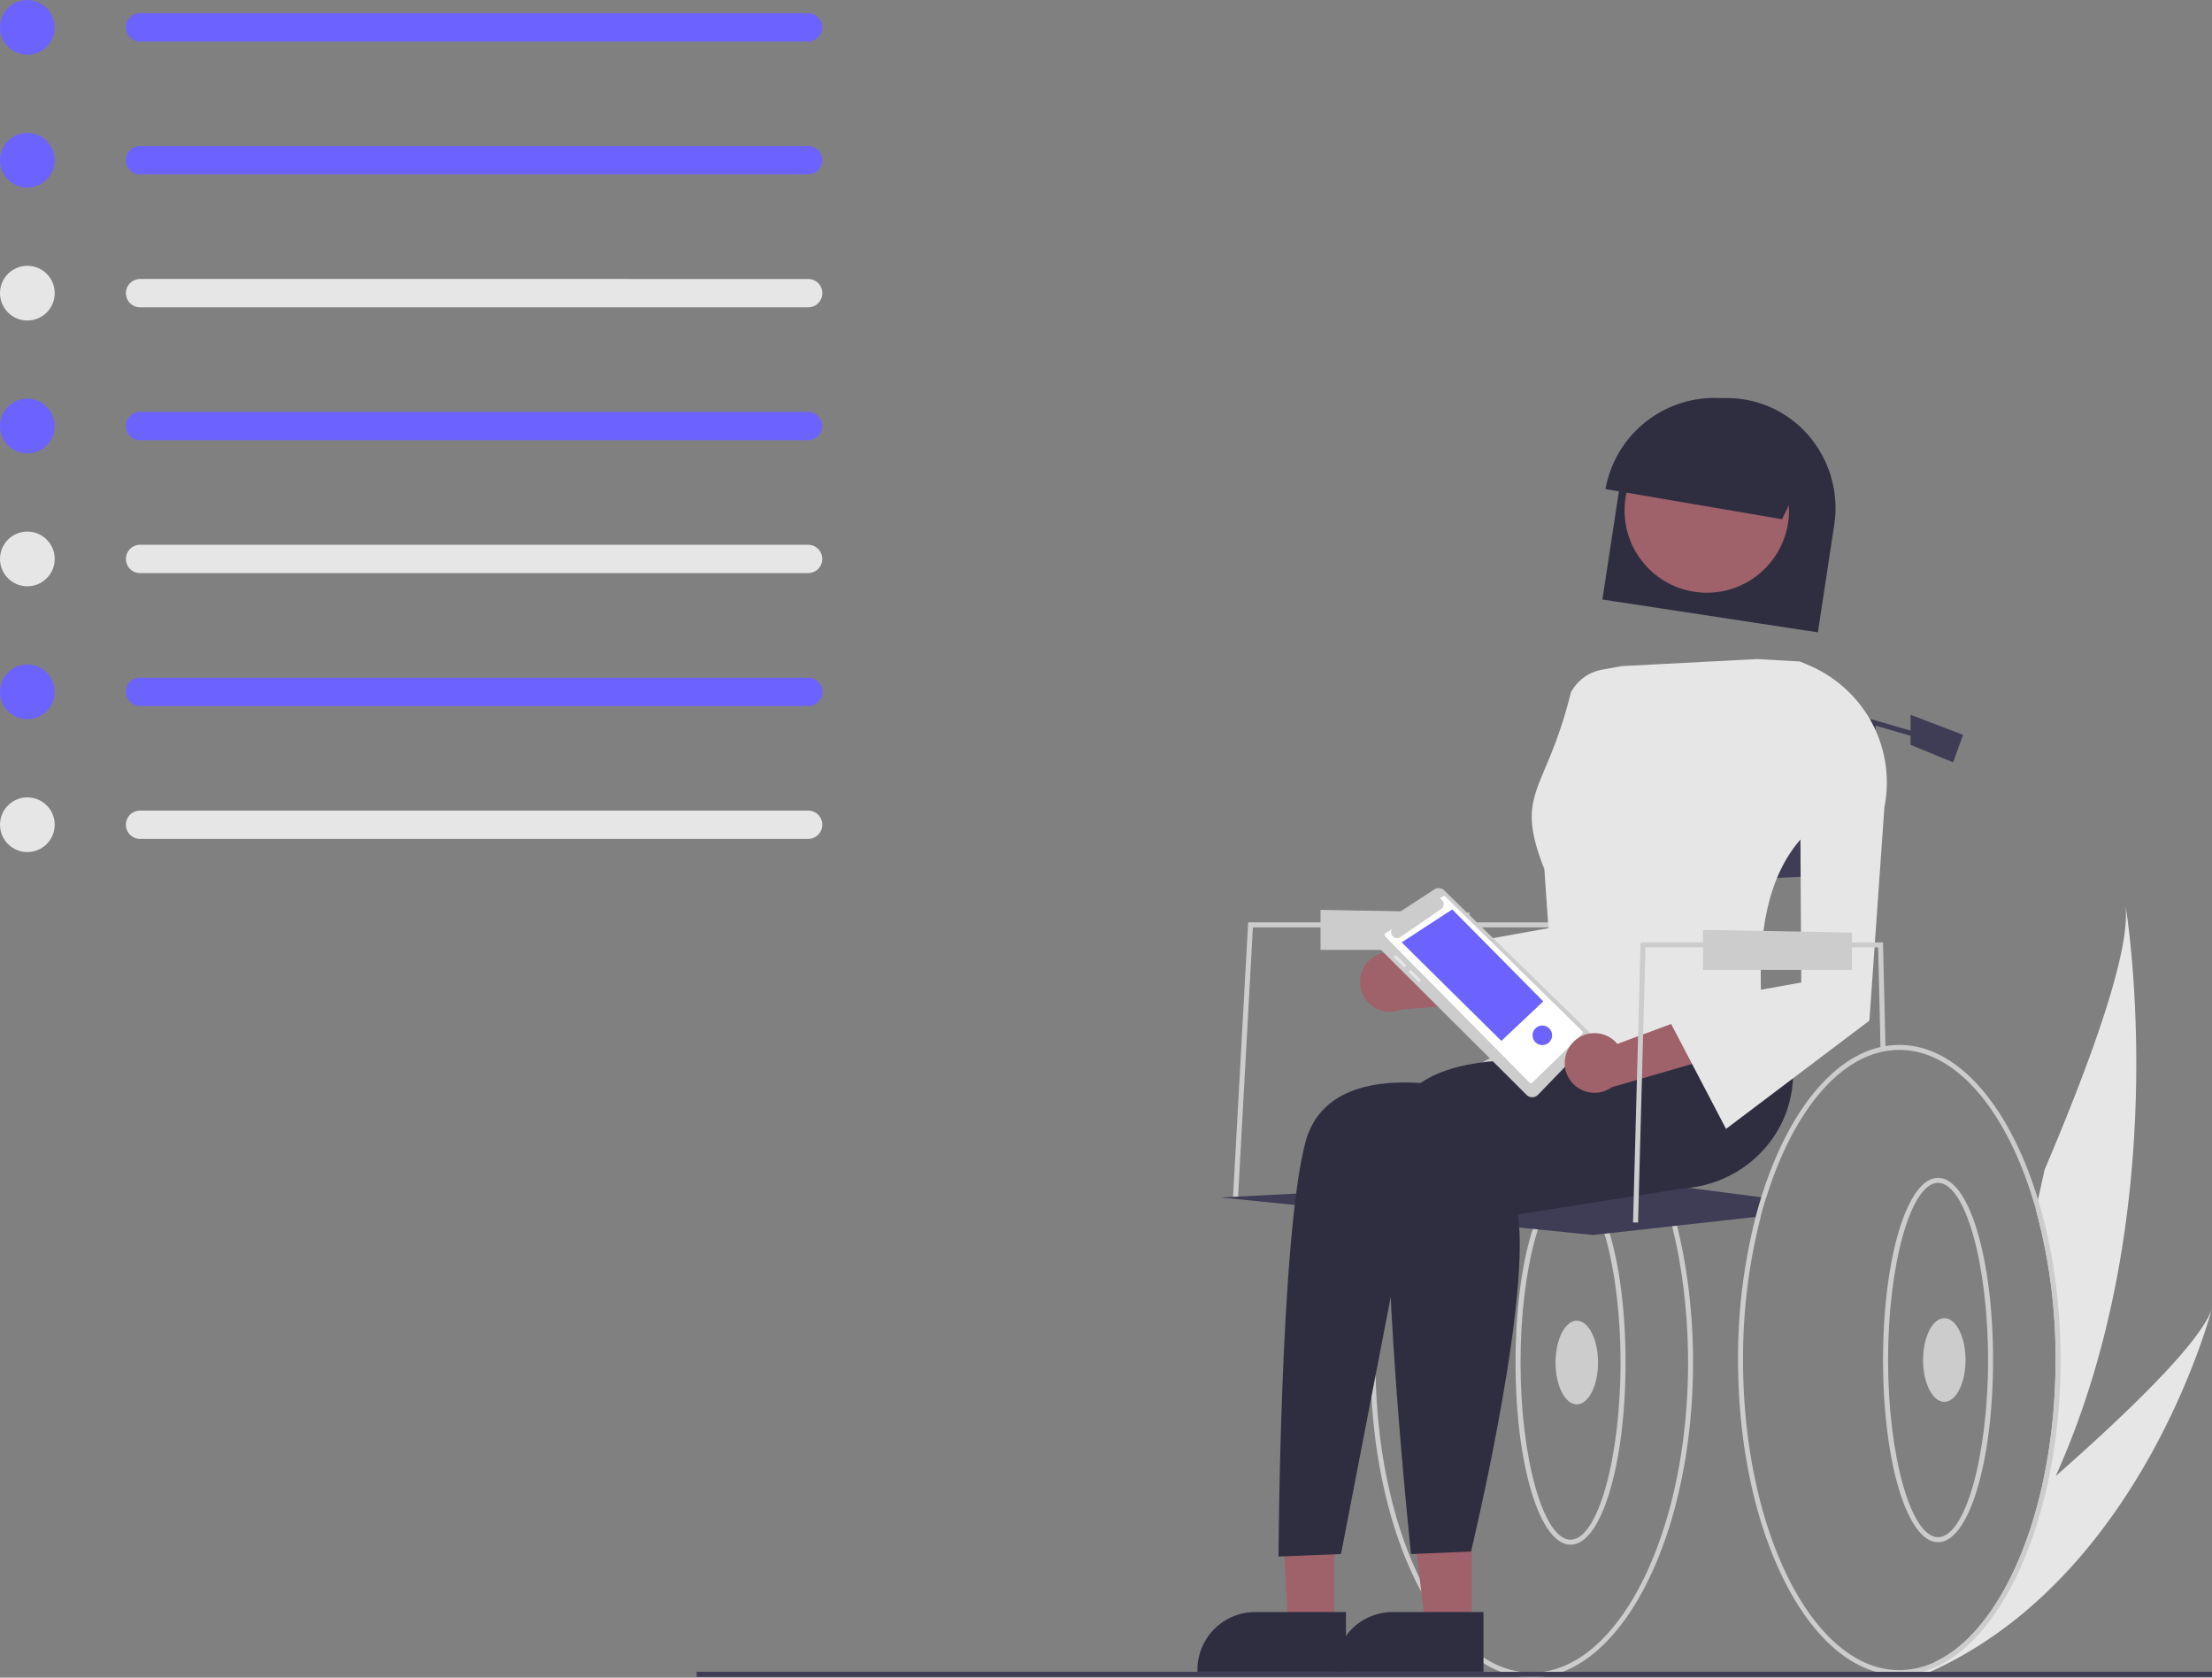 <svg xmlns="http://www.w3.org/2000/svg" width="1584" height="1201.038" viewBox="0 0 1584 1201.038">
  <rect x="0" y="0" width="1584" height="1201.038" fill="#808080" stroke="none"/>
  <defs>
    <style>
      .cls-1 {
        fill: #9f616a;
      }

      .cls-2 {
        fill: #6c63ff;
      }

      .cls-3 {
        fill: #e6e6e6;
      }

      .cls-4 {
        fill: #ccc;
      }

      .cls-5 {
        fill: #2f2e41;
      }

      .cls-6 {
        fill: #3f3d56;
      }

      .cls-7 {
        fill: #fff;
      }
    </style>
  </defs>
  <g id="svg" transform="translate(0)">
    <path id="Path_115" data-name="Path 115" class="cls-1" d="M710.071,499.694a21.205,21.205,0,0,1,31.731,7.1l74.588-10.733-16.682,35.428-68.273,4.761a21.32,21.32,0,0,1-21.364-36.559Z" transform="translate(272.299 186.341)"/>
    <circle id="Ellipse_457" data-name="Ellipse 457" class="cls-2" cx="19.588" cy="19.588" r="19.588" transform="translate(0 0)"/>
    <path id="Path_40" data-name="Path 40" class="cls-2" d="M218.134,119.855a10.143,10.143,0,0,0,0,20.286H696.3a10.144,10.144,0,1,0,.333-20.285H696.3Z" transform="translate(-117.821 -110.408)"/>
    <circle id="Ellipse_458" data-name="Ellipse 458" class="cls-2" cx="19.588" cy="19.588" r="19.588" transform="translate(0 95.142)"/>
    <path id="Path_40-2" data-name="Path 40-2" class="cls-2" d="M218.134,173a10.143,10.143,0,0,0,0,20.286H696.3A10.144,10.144,0,0,0,696.816,173l-.185,0H696.3Z" transform="translate(-117.821 -68.408)"/>
    <circle id="Ellipse_459" data-name="Ellipse 459" class="cls-3" cx="19.588" cy="19.588" r="19.588" transform="translate(0 190.283)"/>
    <path id="Path_40-3" data-name="Path 40-3" class="cls-3" d="M218.134,226.138a10.143,10.143,0,0,0,0,20.286H696.3a10.144,10.144,0,0,0,.518-20.282l-.185,0H696.3Z" transform="translate(-117.821 -26.409)"/>
    <circle id="Ellipse_460" data-name="Ellipse 460" class="cls-2" cx="19.588" cy="19.588" r="19.588" transform="translate(0 285.423)"/>
    <path id="Path_40-4" data-name="Path 40-4" class="cls-2" d="M218.134,279.282a10.143,10.143,0,0,0,0,20.286H696.3a10.144,10.144,0,1,0,.333-20.285H696.3Z" transform="translate(-117.821 15.593)"/>
    <circle id="Ellipse_461" data-name="Ellipse 461" class="cls-3" cx="19.588" cy="19.588" r="19.588" transform="translate(0 380.565)"/>
    <path id="Path_40-5" data-name="Path 40-5" class="cls-3" d="M218.134,332.421a10.143,10.143,0,1,0,0,20.286H696.3a10.144,10.144,0,0,0,.521-20.281l-.188,0H696.3Z" transform="translate(-117.821 57.591)"/>
    <circle id="Ellipse_462" data-name="Ellipse 462" class="cls-2" cx="19.588" cy="19.588" r="19.588" transform="translate(0 475.706)"/>
    <path id="Path_40-6" data-name="Path 40-6" class="cls-2" d="M218.134,385.562a10.143,10.143,0,0,0,0,20.286H696.3a10.144,10.144,0,1,0,.521-20.281l-.188,0H696.3Z" transform="translate(-117.821 99.591)"/>
    <circle id="Ellipse_463" data-name="Ellipse 463" class="cls-3" cx="19.588" cy="19.588" r="19.588" transform="translate(0 570.848)"/>
    <path id="Path_40-7" data-name="Path 40-7" class="cls-3" d="M218.134,438.7a10.143,10.143,0,1,0,0,20.286H696.3a10.144,10.144,0,1,0,.333-20.285H696.3Z" transform="translate(-117.821 141.591)"/>
    <path id="Path_2291" data-name="Path 2291" class="cls-3" d="M1136.043,765.329c-2.256,8.522-50.165,184.226-190.94,254.944q-8.808,4.431-18.136,8.289l-1.468-2.238-1.719-2.614,2.363.519a10.753,10.753,0,0,0,12.121-6.087c49.163-23.382,85.811-111.323,85.811-215.915a401.607,401.607,0,0,0-14.108-107.8l1.558-7.09,4.727-21.412c5.46-12.891,10.742-25.566,15.719-37.937,27.052-67.281,45.475-125.091,42.163-151.534,1.683,10.312,34.768,220.713-49.986,408.932C1077.266,838.538,1128.935,788.462,1136.043,765.329Z" transform="translate(447.896 171.429)"/>
    <path id="Path_2292" data-name="Path 2292" class="cls-4" d="M821.285,533.422c-41.876,0-78.6,43.738-98.845,109.05-1.432,4.583-2.775,9.292-4.028,14.072A407.557,407.557,0,0,0,705.808,759c0,124.393,51.794,225.583,115.477,225.583S936.762,883.4,936.762,759,884.967,533.422,821.285,533.422Zm0,447.585c-61.7,0-111.9-99.6-111.9-222a405.267,405.267,0,0,1,12.765-102.873q1.772-6.741,3.8-13.213C745.661,579.416,781.02,537,821.285,537c61.7,0,111.9,99.6,111.9,222S882.98,981.007,821.285,981.007Z" transform="translate(275.621 216.45)"/>
    <path id="Path_2293" data-name="Path 2293" class="cls-4" d="M803.193,847.425c-22.087,0-39.387-57.291-39.387-130.428s17.3-130.428,39.387-130.428S842.581,643.86,842.581,717,825.281,847.425,803.193,847.425Zm0-257.272c-19.409,0-35.807,58.088-35.807,126.847s16.4,126.847,35.807,126.847S839,785.76,839,717s-16.4-126.849-35.807-126.849Z" transform="translate(321.462 258.455)"/>
    <path id="Path_116" data-name="Path 116" class="cls-1" d="M610.157,706.8l-32.991,0-15.7-127.252,48.692,0Z" transform="translate(443.753 458.041)"/>
    <path id="Path_117" data-name="Path 117" class="cls-5" d="M797.95,801.942l-106.378,0v-1.345a41.407,41.407,0,0,1,41.4-41.4h.006l64.972,0Z" transform="translate(264.373 394.882)"/>
    <path id="Path_118" data-name="Path 118" class="cls-1" d="M550.492,693.468l-32.991,0-5.127-97.045,38.122,0Z" transform="translate(404.95 471.376)"/>
    <path id="Path_119" data-name="Path 119" class="cls-5" d="M742.95,801.942l-106.378,0v-1.345a41.406,41.406,0,0,1,41.4-41.4h.006l64.972,0Z" transform="translate(220.905 394.882)"/>
    <ellipse id="Ellipse_464" data-name="Ellipse 464" class="cls-4" cx="15.218" cy="29.956" rx="15.218" ry="29.956" transform="translate(1113.914 945.497)"/>
    <path id="Path_2294" data-name="Path 2294" class="cls-6" d="M784.34,410.816l219.256-.9v96.63l-219.256,9.9Z" transform="translate(337.691 118.843)"/>
    <path id="Path_2295" data-name="Path 2295" class="cls-4" d="M654.385,680.46l-3.581-.2,10.835-196.841H883.552V487H665.035Z" transform="translate(232.152 176.935)"/>
    <path id="Path_2298" data-name="Path 2298" class="cls-6" d="M1036.548,600.03q-2.014,6.472-3.8,13.213l-3.742.412L912.567,626.6,645.806,599.744l277.5-14.323,109.73,14.161Z" transform="translate(228.202 257.547)"/>
    <path id="Path_2301" data-name="Path 2301" class="cls-5" d="M820.314,556.954l-6.531,18.921S706.518,543.087,688.332,610.5,669,907.3,669,907.3l44.759-1.79L758.29,675.3l214.064-33.685-6.829-120.092Z" transform="translate(246.534 207.049)"/>
    <path id="Path_2302" data-name="Path 2302" class="cls-5" d="M873.058,566.423s-146.808-30.436-157.55,42.968,13.775,304.5,13.775,304.5l42.968-1.79S821.138,709.65,803.234,659.52l121.134-7.493c41.815-2.587,75.975-35.617,78.379-77.443.92-16.011-3.087-30.541-16.9-38.6-42.968-25.065-121.743-25.065-121.743-25.065Z" transform="translate(281.139 198.668)"/>
    <path id="Path_2305" data-name="Path 2305" class="cls-6" d="M909.387,538.748h-3.581V402.09L963.6,418.867l-1,3.434-53.211-15.449Z" transform="translate(433.691 112.653)"/>
    <path id="Path_2306" data-name="Path 2306" class="cls-4" d="M1067.629,643.115c-20.141-66.225-57.13-110.7-99.346-110.7-41.876,0-78.6,43.738-98.845,109.05-1.432,4.583-2.775,9.292-4.028,14.072A407.67,407.67,0,0,0,852.806,758c0,124.393,51.794,225.583,115.477,225.583a60.473,60.473,0,0,0,13.3-1.483c42.967-9.669,78.81-65.548,94.153-141.458A419.145,419.145,0,0,0,1083.76,758C1083.752,716.071,1077.869,676.775,1067.629,643.115Zm-73.261,330.8A60.468,60.468,0,0,1,968.283,980c-61.7,0-111.9-99.6-111.9-222a406.035,406.035,0,0,1,12.765-102.873q1.772-6.741,3.8-13.213C892.659,578.412,928.018,536,968.283,536c41.984,0,78.65,46.137,97.788,114.206A401.613,401.613,0,0,1,1080.179,758C1080.172,862.594,1043.531,950.536,994.368,973.916Z" transform="translate(391.799 215.657)"/>
    <path id="Path_2307" data-name="Path 2307" class="cls-4" d="M950.194,846.425c-22.087,0-39.388-57.291-39.388-130.428s17.3-130.428,39.388-130.428S989.581,642.86,989.581,716,972.281,846.425,950.194,846.425Zm0-257.272c-19.409,0-35.807,58.088-35.807,126.847s16.4,126.847,35.807,126.847S986,784.76,986,716s-16.4-126.849-35.807-126.849Z" transform="translate(437.643 257.664)"/>
    <ellipse id="Ellipse_465" data-name="Ellipse 465" class="cls-4" cx="15.218" cy="29.956" rx="15.218" ry="29.956" transform="translate(1377.094 943.706)"/>
    <path id="Path_2308" data-name="Path 2308" class="cls-6" d="M921.806,400.421l37.6,14.323-7.161,19.694-30.436-12.532Z" transform="translate(446.336 111.334)"/>
    <path id="Path_2309" data-name="Path 2309" class="cls-4" d="M685.806,478.421v28.645h106.67V480.315Z" transform="translate(259.816 172.981)"/>
    <path id="Path_2311" data-name="Path 2311" class="cls-3" d="M903.908,411.433a122,122,0,0,1-2.4,23.525L890.785,587.442,782.988,618.5l-31.8,9.167-1.45-8.45-5.425-31.456-1.683-9.74,37.9-6.821,61.445-11.064,14.484-177.19s43.39.444,44.6,5.156a93.046,93.046,0,0,1,2.847,23.328Z" transform="translate(304.729 97.525)"/>
    <path id="Path_2312" data-name="Path 2312" class="cls-5" d="M956.587,316.024a78.619,78.619,0,0,0-6.212-10.115,76.89,76.89,0,0,0-51.06-31.259,79.571,79.571,0,0,0-15.63-.823c-35.807,1.719-66.458,28.09-73.118,65.383-.072.466-.143.9-.215,1.343l-.107.7-11.691,76.734,8.218,1.253,32.1,4.888,67.084,10.223,46.889,7.143,11.691-76.734a79.425,79.425,0,0,0-7.949-48.733Z" transform="translate(348.925 11.215)"/>
    <circle id="Ellipse_466" data-name="Ellipse 466" class="cls-1" cx="58.888" cy="58.888" r="58.888" transform="translate(1163.336 306.565)"/>
    <path id="Path_2314" data-name="Path 2314" class="cls-3" d="M970.6,381.819l-2.309,123.748c-.537.591-1.074,1.182-1.575,1.79-24.492,28.27-29.254,68.588-28.27,107.492.089,4.3.269,8.576.5,12.819-17.957,7.913-36.774,16.185-55.465,22.666-3.67,1.271-7.323,2.489-10.957,3.6-30.149,9.274-59.4,12.855-83.484,1.79a69.681,69.681,0,0,1-23.024-17.169l-.841-16.239,21.781-41.866-3.581-51.92c-22.136-55.945,1.181-53.951,18.949-126.427A31.531,31.531,0,0,1,824.6,385.738l14.054-2.56,96.929-5.051,30.382,1.7Z" transform="translate(322.544 93.714)"/>
    <path id="Path_2315" data-name="Path 2315" class="cls-5" d="M947.972,316.11l-21.76,44.415-126.43-21.566A79.267,79.267,0,0,1,947.974,316.11Z" transform="translate(349.896 11.185)"/>
    <path id="Path_2316" data-name="Path 2316" class="cls-4" d="M758.734,471.358a5.681,5.681,0,0,0-7.109-.7l-43.432,28.287a5.713,5.713,0,0,0-.913,8.835L817.733,617.755a5.713,5.713,0,0,0,8.079-.016l.061-.062,36.2-37.463a5.729,5.729,0,0,0-.116-8.056Z" transform="translate(275.458 166.106)"/>
    <path id="Path_2317" data-name="Path 2317" class="cls-7" d="M712.143,499.464l4.5-2.865a4.283,4.283,0,0,0,6.164,5.624l29.086-20a4.281,4.281,0,0,0-1.132-7.609l2.315-1.477a1.558,1.558,0,0,1,1.946.218l97.849,96.159a1.557,1.557,0,0,1-.012,2.2l-.027.026-35.536,34.625a1.558,1.558,0,0,1-2.168-.031L711.882,501.874a1.557,1.557,0,0,1,.261-2.417Z" transform="translate(280.062 168.614)"/>
    <path id="Path_2318" data-name="Path 2318" class="cls-2" d="M819.673,544.062l-30.017,28.3-71.4-70.539,36.235-23.586Z" transform="translate(285.465 172.836)"/>
    <path id="Path_2319" data-name="Path 2319" class="cls-3" d="M723.348,504.671a1.04,1.04,0,0,0,0-1.47l-6.243-6.243a1.064,1.064,0,0,0-1.47,0,1.04,1.04,0,0,0,0,1.47l6.243,6.243a1.063,1.063,0,0,0,1.47,0Z" transform="translate(283.151 187.398)"/>
    <path id="Path_2320" data-name="Path 2320" class="cls-3" d="M729.223,509.08l-6.243-6.243a1.039,1.039,0,0,0-1.47,1.47h0l6.243,6.243a1.039,1.039,0,0,0,1.47-1.47Z" transform="translate(287.794 192.038)"/>
    <circle id="Ellipse_467" data-name="Ellipse 467" class="cls-2" cx="7.013" cy="7.013" r="7.013" transform="translate(1097.434 734.177)"/>
    <rect id="Rectangle_254" data-name="Rectangle 254" class="cls-6" width="1085.118" height="3.581" transform="translate(498.882 1196.898)"/>
    <path id="Path_120" data-name="Path 120" class="cls-1" d="M788.655,543.346a21.205,21.205,0,0,1,32.515.251l70.647-26.222-8.835,38.149-65.733,19.052a21.32,21.32,0,0,1-28.594-31.231Z" transform="translate(337.016 203.767)"/>
    <path id="Path_2322" data-name="Path 2322" class="cls-3" d="M868.08,713.693l-45.487-86.951,99.355-17.869-1.313-226.165v-3.581c43.879,15.081,69.829,59.04,60.835,104.558L970.738,636.17Z" transform="translate(367.924 94.505)"/>
    <path id="Path_2324" data-name="Path 2324" class="cls-4" d="M838.806,486.421v28.645h106.67V488.315Z" transform="translate(380.738 179.304)"/>
    <path id="Path_2323" data-name="Path 2323" class="cls-4" d="M988.051,568.467,986.318,495H819.711l-5.324,196.988-3.581-.1,5.419-200.47H989.781l.057,1.729,1.79,75.194Z" transform="translate(358.608 183.255)"/>
  </g>
</svg>
